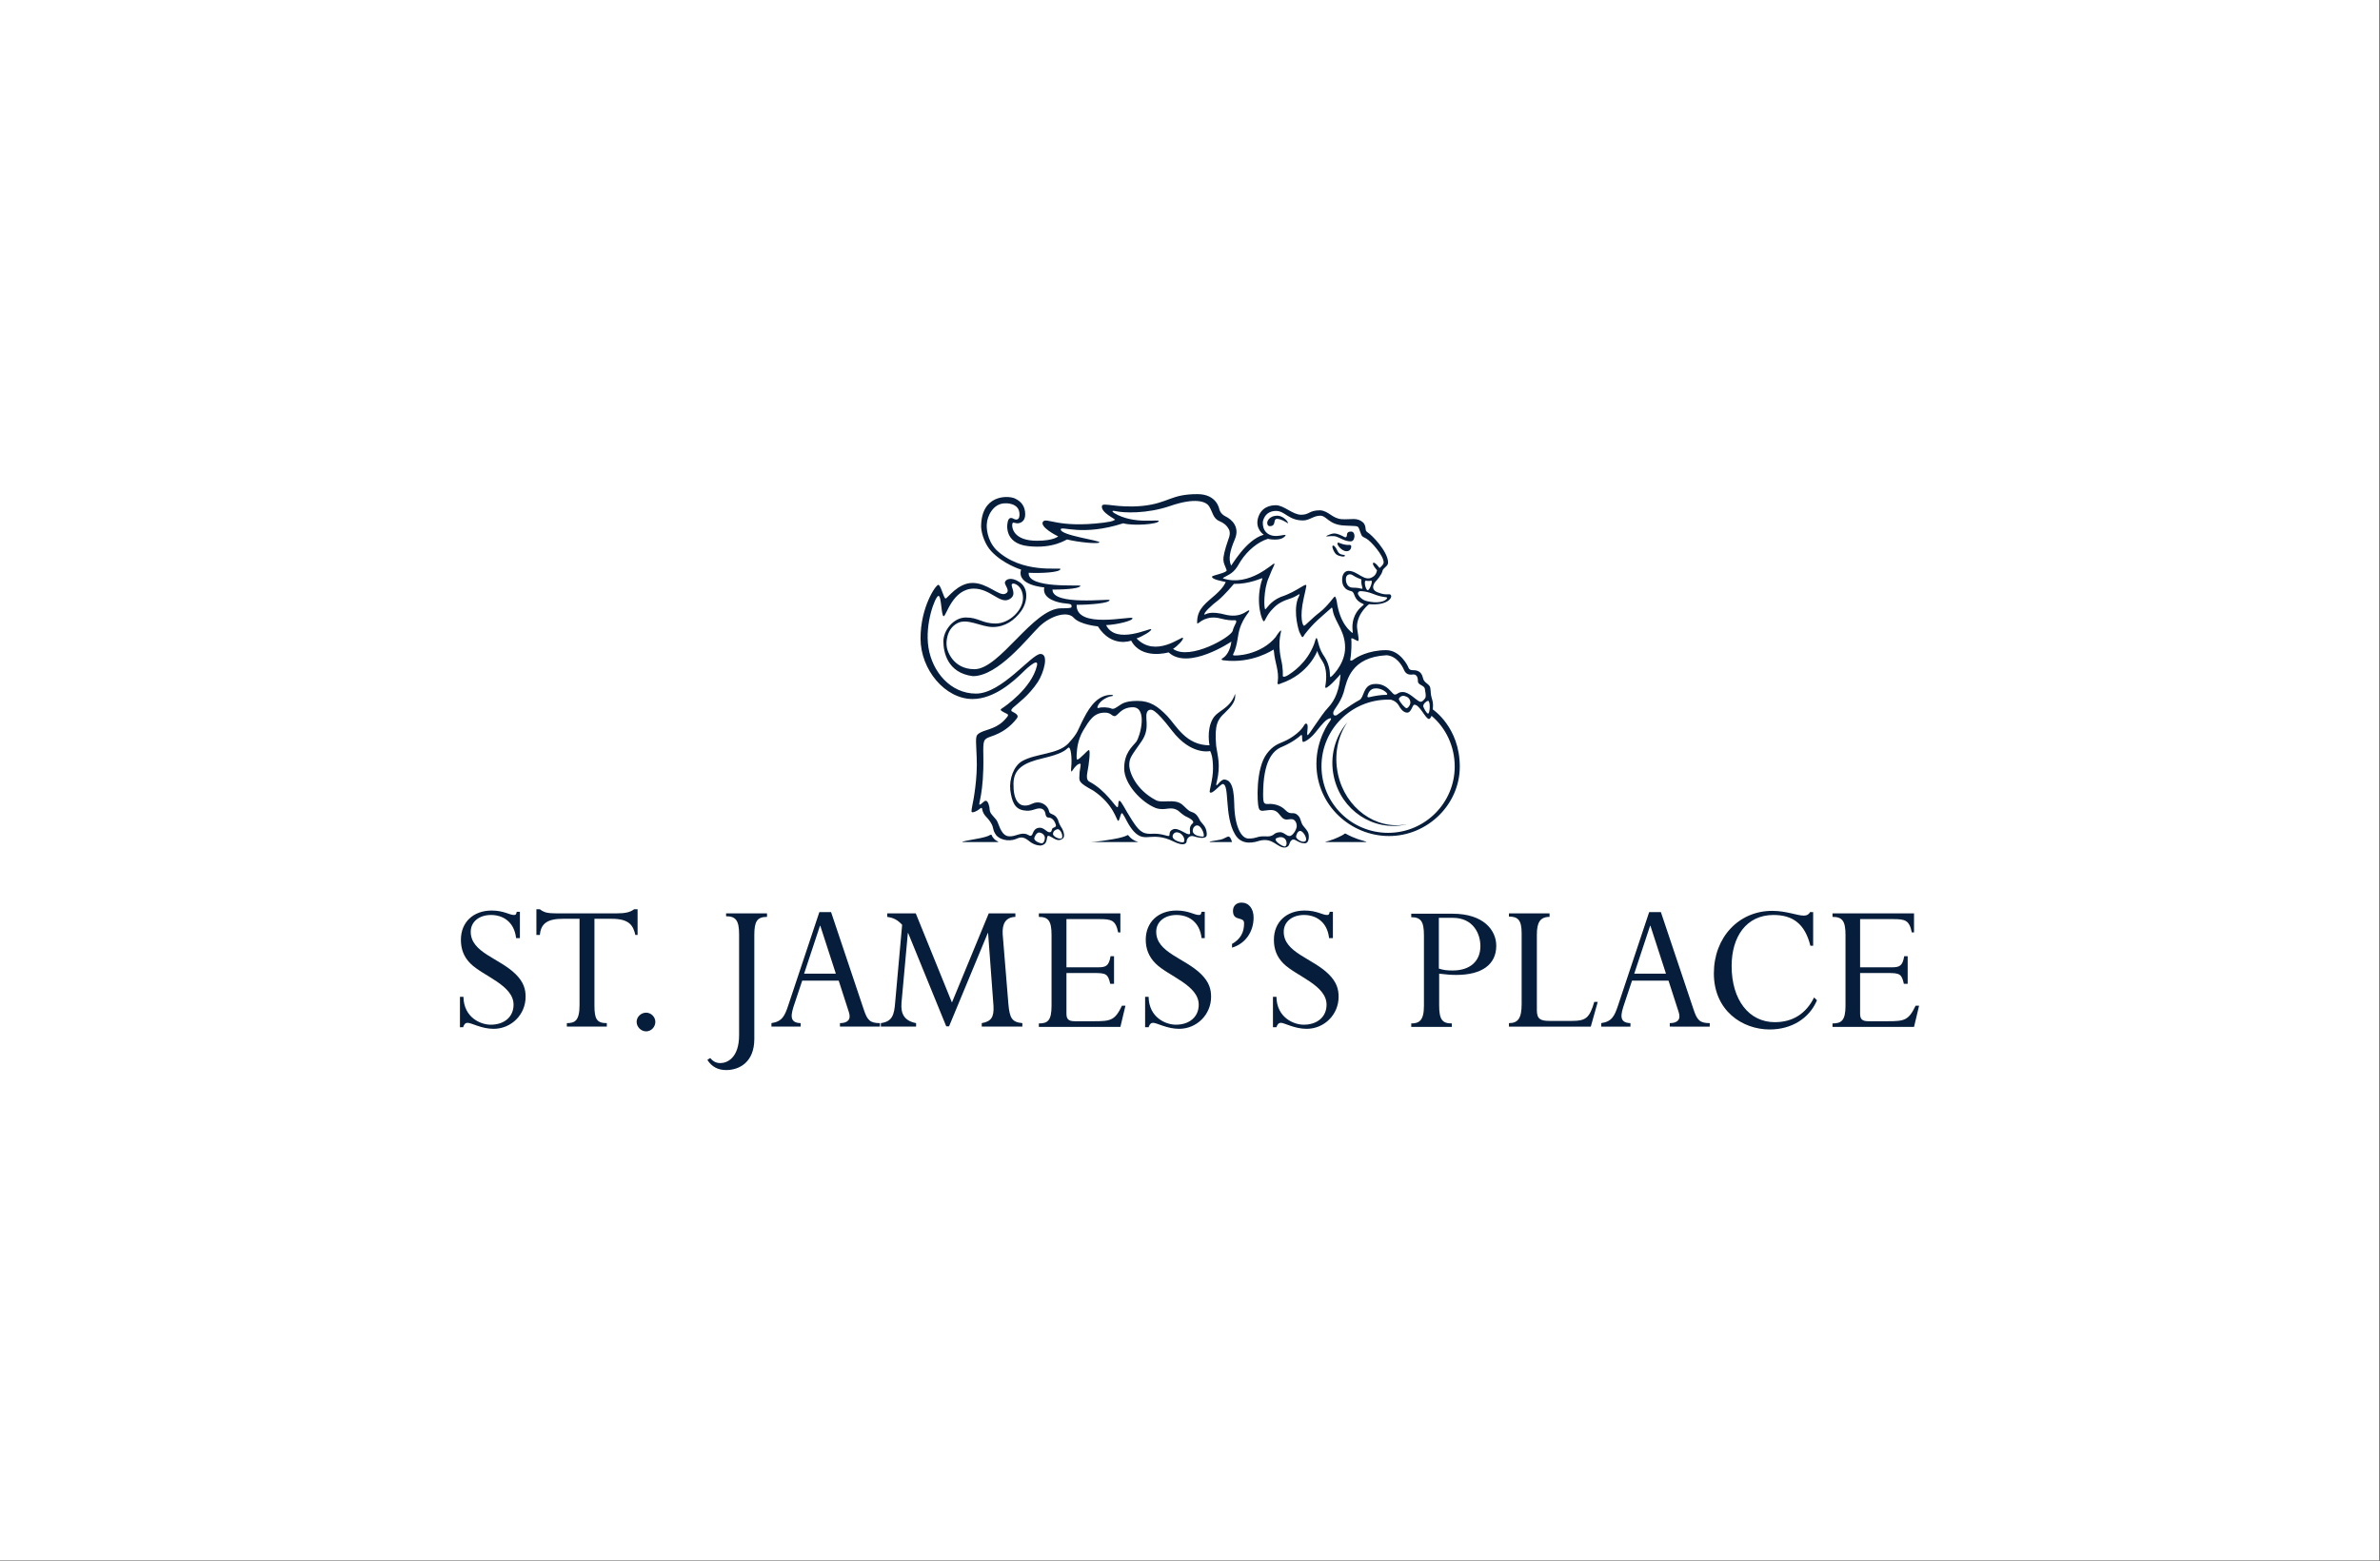 <?xml version="1.0" encoding="utf-8"?>
<!-- Generator: Adobe Illustrator 25.2.3, SVG Export Plug-In . SVG Version: 6.00 Build 0)  -->
<svg version="1.1"
	 id="svg4502" xmlns:cc="http://creativecommons.org/ns#" xmlns:dc="http://purl.org/dc/elements/1.1/" xmlns:inkscape="http://www.inkscape.org/namespaces/inkscape" xmlns:rdf="http://www.w3.org/1999/02/22-rdf-syntax-ns#" xmlns:sodipodi="http://sodipodi.sourceforge.net/DTD/sodipodi-0.dtd" xmlns:svg="http://www.w3.org/2000/svg"
	 xmlns="http://www.w3.org/2000/svg" xmlns:xlink="http://www.w3.org/1999/xlink" x="0px" y="0px" viewBox="0 0 750.3 492.2"
	 style="enable-background:new 0 0 750.3 492.2;" xml:space="preserve">
<rect x="0" y="0" width="750.3" height="492.2" fill="#808080" stroke="none"/>
<style type="text/css">
	.st0{fill:#FFFFFF;}
	.st1{fill:#061E3B;}
</style>
<path class="st0" d="M0,0h750v492H0V0z"/>
<g>
	<path class="st1" d="M163.8,295.8h-1.1c-0.6-5.3-4.3-7.3-7.9-7.3c-3.7,0-6.4,2.1-6.4,5.3c0,6.6,9.1,8.3,14.2,13.4
		c2.5,2.5,3.1,4.7,3.1,7.1c0,5.6-4.5,10.1-10.1,10.1c-3.8,0-7-1.9-8.2-1.9c-0.6,0-1.1,0.4-1.4,1.4H145v-9.6h1.1
		c0.1,6.6,5.5,8.8,8.6,8.8c4.3,0,7.2-2.5,7.2-6.3c0-6.2-9.6-9-13.6-13c-2.2-2.2-3-4.7-3-7.5c0-5.5,3.9-9.2,9.7-9.2
		c3.8,0,5.6,1.4,7,1.4c0.6,0,0.7-0.1,0.9-1h1V295.8z"/>
	<path class="st1" d="M187.4,317.1c0,4.3,0.8,5.5,3.9,5.5v1.1h-12.6v-1.1c2.5,0,4-0.7,4-5.7v-27.2h-5.2c-4.8,0-7,1.4-7.3,5.1h-1.1
		v-8.1h1.1c0.5,0.4,1,0.7,1.9,1c0.8,0.2,1.9,0.3,3.4,0.3h18.7c3.1,0,4.5-0.4,5.7-1.3h1.1v8.1h-0.7c-0.7-3-1.9-5.1-7.5-5.1h-5.4
		V317.1z"/>
	<path class="st1" d="M206.6,322.2c0,1.6-1.3,3-2.9,3c-1.6,0-3-1.4-3-3c0-1.6,1.4-2.9,3-2.9C205.2,319.3,206.6,320.6,206.6,322.2"/>
	<path class="st1" d="M237.8,327.6c0,7.3-4.7,9.8-8.9,9.8c-2.5,0-4.5-1-5.9-3.2l0.9-0.6c0.9,1.1,1.9,1.6,3.2,1.6
		c2.2,0,5.9-1.7,5.9-8.8v-31.8c0-4.3-1-5.7-4.1-5.7V288h12.9v1.1c-3.1,0-4,1.4-4,5.7V327.6z"/>
	<path class="st1" d="M263.5,307h-10l5-15.1h0.1L263.5,307z M267.6,319.1c0.8,2.4-0.4,3.5-2.8,3.5v1.1h12.6v-1.1c-3.2,0-4-1-5.1-4.3
		l-10.3-30.7h-3.7l-9.8,29.4c-1.1,3.3-1.9,5.1-5.3,5.6v1.1h9.2v-1.1c-3.7-0.1-3.1-2.7-1.9-6.2l2.4-7.2h11.5L267.6,319.1z"/>
	<path class="st1" d="M320.1,289.1c-3.1,0.1-4.2,2.2-4,5.5l1.8,22c0.4,4.4,1.1,5.7,4.4,6v1.1h-12.8v-1.1c2.9-0.5,3.9-1.8,3.7-5.4
		l-1.7-23h-0.1l-12.2,29.4h-0.9l-12-29.4h-0.1l-2,22c-0.3,3.6,1,5.7,4.6,6.4v1.1h-11.1v-1.1c3.6-0.5,4.2-2.6,4.5-6.5l2.2-24.5
		c-1.4-1.5-2.6-2.2-4.7-2.5V288h9l11.4,28.1l11.6-28.1h8.4V289.1z"/>
	<path class="st1" d="M351.1,310.2h-1.1c-0.7-3.1-1.3-3.4-5-3.4h-8.8v12.8c0,1.7,0.6,2.4,2.6,2.4h6.2c5.2,0,6.5-0.3,8.7-4.9h1.1
		l-1.6,6.7h-25.7v-1.1c2.8,0,4-0.9,4-5.6v-22.3c0-4.4-1-5.7-4-5.7V288h25.7v6h-0.7c-0.8-3.9-2.1-4.2-6-4.2h-10.3V305h10
		c2.4,0,3.4-0.4,3.9-3.5h1.1V310.2z"/>
	<path class="st1" d="M379.9,295.8h-1.1c-0.6-5.3-4.3-7.3-7.9-7.3c-3.7,0-6.4,2.1-6.4,5.3c0,6.6,9.1,8.3,14.2,13.4
		c2.5,2.5,3.1,4.7,3.1,7.1c0,5.6-4.5,10.1-10.1,10.1c-3.8,0-7-1.9-8.2-1.9c-0.6,0-1.1,0.4-1.4,1.4h-1.1v-9.6h1.1
		c0.1,6.6,5.5,8.8,8.6,8.8c4.3,0,7.2-2.5,7.2-6.3c0-6.2-9.6-9-13.6-13c-2.2-2.2-3.1-4.7-3.1-7.5c0-5.5,3.9-9.2,9.7-9.2
		c3.8,0,5.6,1.4,7,1.4c0.6,0,0.7-0.1,0.9-1h1V295.8z"/>
	<path class="st1" d="M388.3,297.7c2.8-1.6,3.9-3.7,3.9-6.6c0-2.3-3.5-0.4-3.5-3.9c0-1.6,1.1-2.6,2.7-2.6c2.3,0,3.8,1.9,3.8,4.7
		c0,4.6-2.7,8.3-6.8,9.5V297.7z"/>
	<path class="st1" d="M420.1,295.8H419c-0.6-5.3-4.3-7.3-7.9-7.3c-3.7,0-6.4,2.1-6.4,5.3c0,6.6,9.1,8.3,14.2,13.4
		c2.5,2.5,3.1,4.7,3.1,7.1c0,5.6-4.5,10.1-10.1,10.1c-3.8,0-7-1.9-8.1-1.9c-0.6,0-1.1,0.4-1.4,1.4h-1.1v-9.6h1.1
		c0.1,6.6,5.5,8.8,8.6,8.8c4.3,0,7.2-2.5,7.2-6.3c0-6.2-9.6-9-13.6-13c-2.2-2.2-3-4.7-3-7.5c0-5.5,3.9-9.2,9.7-9.2
		c3.8,0,5.6,1.4,7,1.4c0.6,0,0.7-0.1,0.9-1h1V295.8z"/>
	<path class="st1" d="M453.6,289.4h4.4c6.5,0,8.7,5.1,8.7,8.9c0,4.9-3.4,7.7-8.7,7.7c-1.9,0-2.8-0.1-4.4-0.6V289.4z M453.6,307
		c2.6,0.3,3.9,0.4,5.5,0.4c8.1,0,12.6-3.3,12.6-9.2c0-4.9-4-10.1-13.8-10.1h-13v1.1c3,0,4,1.3,4,5.7v22.3c0,4.7-1.6,5.5-4,5.5v1.1
		h12.8v-1.1c-3,0-4-1.2-4-5.7V307z"/>
	<path class="st1" d="M501.5,323.7h-25.8v-1.1c2.9,0,4-1.6,4-6v-22.4c0-4.1-1.2-5.2-4-5.2V288h12.8v1.1c-3,0-4,1.8-4,5.6v23.8
		c0,2.8,1.1,3.4,4,3.4h7.1c4.3,0,5.5-0.9,7-6h1.1L501.5,323.7z"/>
	<path class="st1" d="M525.2,307h-10l5-15.1h0.1L525.2,307z M529.2,319.1c0.8,2.4-0.4,3.5-2.8,3.5v1.1H539v-1.1c-3.2,0-4-1-5.1-4.3
		l-10.3-30.7h-3.7l-9.8,29.4c-1.1,3.3-1.9,5.1-5.3,5.6v1.1h9.2v-1.1c-3.7-0.1-3.1-2.7-1.9-6.2l2.4-7.2H526L529.2,319.1z"/>
	<path class="st1" d="M570.7,298.1c-1.7-6.7-5.4-9.6-11.6-9.6c-8.6,0-13.2,6.9-13.2,16.1c0,10.7,5.5,17.7,13.6,17.7
		c5.6,0,9.8-2.6,12.4-7.8l0.9,0.9c-2.4,5.7-8,9.2-14.9,9.2c-8.6,0-17.6-5.9-17.6-17.7c0-11.3,7.8-19.7,18.4-19.7
		c4.5,0,7.8,1.5,10,1.5c0.9,0,1.6-0.4,1.9-1.1h1v10.6H570.7z"/>
	<path class="st1" d="M601.3,310.2h-1.1c-0.7-3.1-1.3-3.4-5-3.4h-8.8v12.8c0,1.7,0.6,2.4,2.6,2.4h6.2c5.2,0,6.5-0.3,8.7-4.9h1.1
		l-1.6,6.7h-25.7v-1.1c2.8,0,4.1-0.9,4.1-5.6v-22.3c0-4.4-1-5.7-4.1-5.7V288h25.7v6h-0.7c-0.8-3.9-2.1-4.2-6-4.2h-10.3V305h10
		c2.4,0,3.4-0.4,3.9-3.5h1.1V310.2z"/>
	<path class="st1" d="M418.7,169.1c0,0,1.8-0.2,2.6,0.1c1.2,0.4,2.7,1.5,4.5,1.5c1,0,1.2-1.2,1.2-1.7c0-0.5-0.2-1.4-1.1-1.4
		s-1.3,0.4-1.3,1.3c0,0-0.1,0.8-0.8,0.4c-0.8-0.4-2.1-1.1-3.2-1.1C419.5,168.2,417,169.4,418.7,169.1 M425.5,171.8
		c-1.5,0.2-3.5-0.7-3.5-0.7c-1.2-0.1,0.7,2.7,2.5,2.7c1.2,0,1.5-1,1.5-1.6C425.9,171.9,425.6,171.8,425.5,171.8 M421.7,173.8
		c-0.7-1.5-1.3-2-1.6-1.7c-0.3,0.3,0.5,2.3,1.3,2.8c1,0.6,2.6,0.8,2.6,0.3C424,174.7,422.4,175.3,421.7,173.8 M402.8,162.6
		c-3,0-3.3,2.1-3.3,2.1s-0.1,1.2,0.8,1.2c2.2,0,0.9-2.3,2.3-2.3c1.4,0,3.4,1.4,3.4,1.4C406.3,164.7,404.7,162.7,402.8,162.6
		 M421.8,244.1c-1.3-6-0.1-12,3-16.4c-3.9,4.5-5.7,10.8-4.3,17.2c2.3,10.6,12.4,17.3,22.6,15.1c0.1,0,0.2-0.1,0.3-0.1
		C433.8,261.8,424.1,254.8,421.8,244.1 M451.7,223.7c0.2-2.1-0.1-2.7-0.4-3.8c-0.3-1-0.2-1.7-0.4-3c-0.2-1.3-2-1.5-2.3-3.1
		c-0.5-2.4-2.2-2.5-3.4-2.5c-1.1,0-1.3-1.1-1.3-1.1s-2.4-5.2-6.9-5.2c-5.7,0-9.4,2.3-10.2,2.9c-1.4,1-1.1-0.1-1.1-0.1
		c0.4-2.2,0.4-5.6,0.3-6.3c-0.1-0.7,1.2,0.3,2,0.6c0.8,0.3-0.3-3.6-0.2-4.9c0.3-4.1,3.8-6.7,3.8-6.7c5.7,0.5,7.4-2,6.9-2.8
		c-0.4-0.8-1.1,0.3-4.1-0.9c-2.8-1-0.9-3.3-0.7-3.5c0.2-0.1,2-2.3,2.1-3.2c0.2-1.1,1.8-1.5,1.8-2.7c0-3.5-5.2-8.8-6.4-9.5
		s-0.2-1.6-1.4-3.1c-2-1.8-3.8-0.9-6.8-1.1c-3-0.2-4.1-2.6-6.8-2.8c-3.6,0-3.3,1.4-6,1.4s-5.4-3-8-3c-1.8,0-4.6,0.6-5.6,4
		c-1,3.5,1.8,5.3,1.8,5.3c-5.7,1.6-10.2,10-10.3,9.7c-0.9-2.1-0.4-4.5,1.2-8.3c1.6-3.8-0.9-6.2-3-7.2c-1.6-0.8-1.9-2.2-1.9-2.2
		s-0.7-4.8-6.9-4.8c-8.5,0-9,2.8-17.2,3.7c-8.2,0.8-12.6-1.2-12.9,0c-0.5,2.1,4.4,4.2,4.1,4.4c-1,0.6-1.8,0.6-3.6,0.9
		c-14.5,1.8-18-1.8-19.1-0.3c-1.1,1.6,4.2,4.4,4.8,4.6c0,0-1.3,1.4-6.7,1.4c-7.4,0-7.8-4.1-7.8-4.8c0-1.5,0.6-0.7,1.7-0.7
		c0.6,0,2.4-0.4,2.4-2.8s-1.1-4.1-3.4-5.1c-2.3-0.9-10.5-1.1-10.5,9c0.1,2.3,1.3,5.7,3.2,7.7c3.8,4.1,9.4,5.8,9.4,5.8
		c-1.5,5,7.3,5.6,7.3,5.6c-0.8,3.9,5,4.9,6.2,5c1,0.1,1.9,0.2,2.2,0.4c0.2,0.1,0.4,0.8,0,1c-0.6,0.2-2.3,0.2-3.1,0.2
		c-8.8,0-19.3,19.2-27.3,19.2c-6.8,0-8.8-5.9-8.8-7.7c0,0-0.4-4.8,3.4-6.8c3.2-1.7,7.4,1.2,11.2,1.2s6.8-2.1,8.9-5
		c2.1-2.9,2.4-7.2-0.4-9.1c-2.8-1.9-4.5-0.9-4.7,0c-0.2,0.9,2,2.8,0.1,3.6c-1.9,0.9-5.6-3.4-10.3-3.4c-4.7,0-7.9,4.9-8.5,4.9
		c-0.6,0-1.5-4.3-2.3-4.3c-0.8,0-5.6,7-5.6,16.9c0,9.9,7.8,19.1,16.4,19.1c6.9,0,13-5.7,15.5-8.1c0.6-0.6,5.5-5.5,4.8-2.4
		c-1.7,7.2-10.3,13-11.1,13.5c-0.8,0.5,0,0.8,0.9,1.3c0.9,0.5,1.6,0.5,0.6,1.6c-2.7,3.4-6.1,3.6-8.1,4.6c-2,1-1.5,1.5-1.3,8
		c0.3,6.4-1,13.4-1.4,15.2c-0.1,0.3-0.3,1.8-0.2,1.9c0.3,0.4,1.8-0.3,2.6-1c0.7-0.6,0.7,0,0.7,0c0.4,2.2,1.5,2.4,2.7,4.3
		c1.2,1.9,0.4,2.2,1.8,4.1c1.8,1.9,4.9,1.8,6.5,1c1.6-0.7,2.5-0.3,4.1,1c1.7,1.3,3.4,1.2,3.4,1.2c1.8-0.3,1.8-1.5,2-2.5
		c0.1-0.6,0.3-0.8,1.3-0.2c1.4,0.8,2.2,1.4,3.5,0.6c1.3-0.8-0.1-3.3-0.1-3.3c-0.8-1.2-1-1.8-1.3-2.8c-1.1-2.2-2.6-1.3-2.8-2.7
		c-0.3-1.4-1.8-2.7-3.5-2.7c-1.8,0-2.2,1-4.1,1c-1.9,0-3.7-1.7-3.6-7c0.1-4.6,3.2-6.5,9.2-7.9c5.9-1.4,7-2.4,8-3.3
		c0.9-0.8,1.3,3.4,1,6.1c-0.2,2.3,0.4,1,0.4,1c1-1.5,1.8-2.1,2.4-2.1c0.5,0-0.2,1.7-0.2,3.6c-0.1,1.9-0.4,2.3,4.4,4.9
		c6.5,4.4,7.3,9.5,7.8,9.5c0.5,0,0.7-2.4,1.2-2.4c0.3,0,1.6,2.6,1.6,2.6c3,5.6,5.4,5,7.1,4.9s4.1-0.3,7.5,1.4
		c3.4,1.7,4.2,0.6,4.2-0.1c0-0.7,0.9-2,2.3-1.5c2.5,0.8,3.4,0.4,3.7,0.2c0.3-0.2,0.5-0.7,0.2-2c-0.4-1.8-1.8-2.5-2.2-3.6
		c-1-1.9-1.7-2-2.7-2.4c-1-0.4-1.7-1.4-2.8-2.3c-2.5-1.9-6.1-0.2-8.2-1.3c-6.3-3.3-8.4-8.8-8.4-11.1c0-2.3,0.8-3,3.9-7.5
		c3.1-4.5,0.4-8.1,2.1-9.7c0.9-0.5,1.9-0.9,7.5,6.4c6.1,7.9,12,6.4,12,6.4c0.3,0.6,0.9,1.8,0.9,5.6c0,3.4-1.3,7.1-1,7.4
		c0.8,0.8,3.3-2.6,4.1-2.6c2.2,0.2,0.4,10,3.8,15.8c2.2,3.9,6.4,2.5,7.7,2.1c4.5-1.2,5.7,2.5,8.3,2.1c1.5-0.4,0.9-1.5,1.9-2.3
		c1-0.8,1.9,1,4.1,1c0.8,0,1.3-0.7,1.3-2.1c0-1.3-0.4-1.8-1.5-3.1c-1.2-1.3-0.8-2.5-1.9-3.6c-1.5-1.5-2.2,0.2-4-1.7
		c-2.3-2.3-5.4-1.9-5.4-1.9c-1.3,0-1.6-0.1-1.6-3c0-10.3,2.9-13.8,5.9-15c3.3-1.4,5.4-3.1,5.9-3.6c0.5-0.5,0.5,0.2,0.5,0.9
		c0,0.2,0.1,1,0.2,1.1c0.3,0.2,2.2-0.7,4.1-3.1c2.3-2.9,3.3-4,4.4-4.3c1-0.3-0.1,1.1-0.1,1.1s-4.1,5.4-4.1,13.2
		c0,13.1,10.8,22.8,22.9,22.8c12.1,0,22.3-9.9,22.3-21.9C460.2,229.3,451.7,223.7,451.7,223.7 M450.4,221.1c0.6,0.9,0.3,3.9-0.2,3.9
		c-0.4,0-1.2-1.4-1.5-2.2c-0.1-0.3,0.1-0.7,0.3-1C449.4,221.4,450.2,220.7,450.4,221.1 M437.1,206.6c3.1,0.2,4.9,3.2,5.5,4.6
		c0.2,0.4,0.7,1.7,2.5,1.5c1.5-0.3,1.9,0.8,1.9,2.1c0,1.3,2.1,1.2,2.2,2.5c0.1,0.9,0.4,1.8,0.2,2.6c-0.1,0.3-0.6,0.9-1,1.2
		c-0.2,0.2-0.8,0.2-0.9,0.1c-1.4-0.7-3.3-3-5.3-3c-1.5,0-1.6,0.8-2.5,0.8s-2.3-3.8-6.7-3.3c-3.3,0.4-2.9,4.1-4.4,5
		c-3.3,1.8-7,4.7-7.2,4.8c-0.2,0.1-1.1,0.4-1.1-0.7c0-1.1,2.1-2.7,3.3-6.5C424.6,214.5,425.9,207.2,437.1,206.6 M444.6,221.2
		c0.2,0.9-0.7,2.1-1.2,2.1c-0.4,0-2-1.7-2.4-2.8c-0.1-0.2,0.5-1.2,1.6-1.1C442.6,219.5,444.3,219.5,444.6,221.2 M436.7,219.1
		c-1.2,0-3.3,0.3-4.9,0.7c-0.4,0.1-0.8,0.1-0.7-0.3c0,0,0.3-2.1,2.1-2.4c1.8-0.3,3.6,0.8,4.1,1.6
		C437.4,218.9,437.3,219.2,436.7,219.1 M403.8,207.6c-1.2-6,0.4-8.7,0-8.8c-0.2-0.1-1.5,1.8-1.5,1.8c0,0,0,0,0,0.1
		c-4.8,6-13.2,6.2-13.5,5.9c-0.4-0.3,0.7-0.5,1.5-6c0.8-5.5,4-7.8,3.5-8.1c-0.5-0.4-2.2,2.4-7.1,1.4c-5.5-1.5-6.5-0.1-7-0.1
		c-0.3-0.6,2.3-3,4.3-4.5c2-1.6,5-5.2,5-5.2c4.8,0.1,8.6-1.8,8.9-1.8c0.2,0-0.3,1.3-0.3,1.3c-1.8,6.8,0.3,12.2,0.8,12.3
		c0.5,0,0.7-1.8,2.9-4c1.5-1.6,3-2.4,5.8-3.3c2.4-0.8,3.3-2.5,2,0.3c-1.5,4.5,0.5,10.3,0.5,10.3c1,2,0.9,2.2,1.8,0.7
		c2.9-3.7,4.7-5,8.3-8.2c0.1-0.1,0.3-0.5,0.5,1c0.7,3.6,4.3,6.7,3.8,12.5c-0.5,4.8-4.4,8.4-4.6,8.3c-0.4-0.4,0.5-3.1-2.3-7.1
		c-1.6-2.5-1.6-5.2-2.1-5.2c-0.2,0-0.3,0.6-0.7,1.8c-2.3,6.2-7.2,9.2-8.1,9.8c-1.8,1.1-1.8,0.3-1.8,0.3S404.6,210.8,403.8,207.6
		 M437.3,188.5c0.1,0.4-1.5,2.1-6.1,1.1c-1.7-0.3-2.7-1.4-3.1-2.3c-0.1-0.3,0.1-0.9,0.8-0.9c0.9,0,2.4,0.2,4.1,0.9
		C435.9,188.5,437.2,188.1,437.3,188.5 M429.5,185.4c0.1,0.6-0.4-0.1-2.9-0.1c-2.5,0-2.3-2.8-2.3-2.8c0-1.3,1.2-1.8,2.2-1.1
		c1,0.7,2.7,1.3,2.7,1.3C429,184,429.4,184.7,429.5,185.4 M430.7,183.1c0,0,0.6,0.2,1.5,0c0.8-0.2-0.4,3-1,3
		C430.5,186.1,429.8,182.9,430.7,183.1 M388.8,180.2c1-0.9,1.6-2.1,2.4-3.4c2.1-3.2,5.3-5.9,8.5-6.9c0,0,4.3,1,5.6-1.1
		c0-0.5-2.2,0.5-4.1,0.1c-1.5-0.3-3.2-1.4-3.1-4.3c0,0,0.4-3.5,4.2-3.5c2.8,0,3.9,3,8.5,3c2,0,3.3-1.5,5.4-1.5
		c2.1,0,2.6,2.8,7.5,3.1c4.8,0.3,4.3-0.2,5,1.7c0.7,1.9,0.5,1.6,2,2.4c1.5,0.8,5.5,5.4,5.5,7.5c0.1,0.7-1.3,1.8-1.3,1.8
		s-1.5-2.1-2-1.6c-0.5,0.4,1.2,2.3,1.2,2.3s-0.1,1.5-1.5,2.2c-2.5,1.5-4.6-2-7.5-2c-2.5,0.1-2.3,4.2-1.3,5.1
		c0.2,0.3,0.5,0.9,2.2,1.3c1.1,0.3,0.7,1.9,2.3,3.2c1,0.8,1.8,0.8,1.6,1.1c-0.1,0.2-2.2,1.4-3.1,4.2c-1.1,3.3,0.3,5.4-0.8,4.4
		c-0.1-0.2-3.6-2.4-4.6-9.8c0,0-0.3-1.4-0.6-1.4c-0.3,0-2.2,3-4.8,5c-2.6,2-4.5,4.2-4.9,4.2c-0.4,0-1.5-2.5-0.1-8.7
		c0.4-1.8,0.7-3,0.8-3.7c0.3-1.7-2.5,1.5-8,3.3c-3.4,1.4-4.6,3.9-4.9,3.9c-0.5,0-0.6-6.3,1.1-10c1.4-3.7,2-4.1,1.7-4.4
		c-0.3-0.3-7.7,7.4-16.1,4.7C385.2,182.1,387.3,181.6,388.8,180.2 M331.8,185.9c5.4,0,8.8-0.5,8.8-1.2c0-0.4-16.8,1-16.3-4.1
		c3.9,0.2,10-0.1,10-1.2c0-0.6-12.1,1.7-20.2-6c-3.1-3.2-3.1-7.3-3-8.2c0.1-2.3,1.9-6.5,5.8-6.5c0,0,4.5-0.3,4.5,3.5
		c0,2.6-2,1.3-2,1.3s-1-0.6-1.5,0.4c-0.5,0.9-1.7,7.4,6.2,8.3c8,0.9,12-2.1,12.3-2.1c3.6,0.9,10,1.5,10.2,0.9
		c0.2-0.6-12.4-2.2-12.2-4.1c0.1-1.2,6.7,2.3,19.7-1.9c3.2,0.9,11,0.3,11.2-0.7c0.2-0.7-7.8,1.2-14-2.5c0,0-1.7-1.1,0.6-0.6
		c2.2,0.5,9.6,0.9,17.1-1.7c7.6-2.6,11.2-1.5,12.2,0.2c1.1,1.7,1.2,3.8,3.2,4.6c1.4,0.6,2.3,1.3,3,2.6c0.3,0.5,0.5,1.5-0.1,3
		c-2.6,7.5-1.5,7.1-0.6,9.9c0.2,0.8-4.5,1.6-4.6,2c-0.2,0.9,3.4,1.5,4.3,1.7c0,0-0.4,1.5-3.2,4c-2.8,2.5-5.7,4.3-5.8,8.4
		c-0.1,1.2,0.3,0.5,0.5,0.5c0.2-0.1,2.6-2.5,6.8-1.4c4.2,1.1,4.9,0.2,5,0.8c0.2,0.6-0.6,1.2-1.1,3.1c-0.4,1.9-13.5,9.5-18.8,5.7
		c1.3-0.8,3.5-3,3.1-3.5c-0.4-0.5-8.6,6.4-14.6,0.2c1.8-0.6,4.9-2.4,4.6-2.9c-0.3-0.5-11.1,5-14.2-1.3c3.2-0.1,8.7-1.4,8.3-2.2
		c-0.4-0.8-17.8,3.6-17.6-4.2c4.2,0,10.4-0.5,10.4-1.5C350.1,188.7,331.7,191.1,331.8,185.9 M328.4,265.9c-0.6,0-2.7-0.8-2.3-1.8
		c0,0,0.5-1.5,1.4-1.6c0.8,0,1.8,0.6,1.9,1.6C329.4,265.1,329,265.9,328.4,265.9 M333.2,261.5c1.2-0.4,2.1,2.3,1.5,2.8
		c-0.6,0.5-3.1-0.6-2.7-1.6C332,262.7,332,261.9,333.2,261.5 M373,265.6c-0.6,0.1-3.7-0.6-3.3-2.2c0,0,0.5-1.6,2.3-0.7
		C373.6,263.7,373.6,265.5,373,265.6 M377.1,260.3c0.4-0.1,0.9,0,1.3,0.5c1,1.1,1.4,3,0.9,3c-0.4,0-3-0.1-3.3-1.7
		C376,260.9,376.7,260.4,377.1,260.3 M358.2,233.9c-1.3,1.6-3.8,3.5-3.8,8.4s5.4,10.7,10,12.5c3.1,1,4.5-0.8,7,0.8
		c0.8,0.6,1.4,1.4,3,2.1c1.8,0.9,2.1,1.6,1.5,2c-1.5,1.3-0.3,3.1-0.9,3.3c-0.9,0.4-3.5-2.2-5.2-1.5c-1.7,0.7-0.7,2.1-1.4,2.1
		c-0.7,0-2.5-0.9-5.4-0.7c-3,0.2-4.2-1.3-6.2-4.4c-2.2-3.4-3.3-6-3.9-6c-0.6,0-0.1,2.1-0.7,2c-0.6-0.1-3.6-5.3-8.7-8
		c-0.6-0.3-1.1-0.9-0.7-3c0.5-2.5,1-6.9,0.5-7c-0.4-0.1-2.9,3-3.7,3c-0.3,0-0.2-1.8-0.1-2.6c0,0,0.1-3.4,2-6.6
		c1.9-3.1,3.3-5.6,6.8-5.6c2,0,2.1,1.1,3.1,1.1c1,0,1.9-2.8,5.8-2.8C361.8,223.1,359.5,232.1,358.2,233.9 M405,266.9
		c-0.8,0-3.8-2-2.6-2.6c0,0,1.3-0.7,2.3-0.1C405.9,264.8,405.8,266.9,405,266.9 M409.9,262c1,0,2.6,2.8,1.5,3.3
		c-1,0.5-3-0.9-2.8-1.6C408.6,263.7,408.9,262,409.9,262 M418.7,223.1c-2.3,2.4-6.2,9-6.5,8.7c-0.4-0.4,0.5-3.3-0.3-3.6
		c-0.8-0.3-0.5,1-3.1,3.1c-1.2,1-2.8,2-4.3,2.6c-1.6,0.7-3.2,1.2-5.1,3.7c-3.6,4.7-3.1,15.5-2.6,17.1c0.4,1.6,1.8,0.7,3.9,0.7
		c2.1,0,2.6,1.6,3.6,2.5c1,0.9,2,0.3,3,0.4c1,0.1,1.5,1.2,1.5,2.2c0,1-1.3,3.2-2.3,3.1c-1,0-1.8-1.3-3.1-1.2
		c-1.3,0.1-1.5,0.5-2.1,0.9c-0.7,0.4-1.4,0.5-2.4,0.4c-2.8-0.1-2.5,0.7-5.3,0.7c-2.4,0-4.4-4.1-4.5-10.9c-0.1-6.9-1.8-7.5-3-7.7
		c-0.5-0.1-1.2,0.3-2.1,1.4c-1,1.2-0.4-0.7-0.4-0.7c1.3-5.4,0.2-8.3-0.2-11.3c-0.6-6.7,0.5-8.4,2.7-10.4c2.1-2,3.3-3.6,3.3-5.3
		c0.1-1.4-0.3,0-0.3,0c-1.8,4.2-5.3,4.5-6.8,7.2c-2,3.5-1,8.3-1,8.3c-7.4,0-10.4-6.1-13.3-9.2c-3-3.1-5.4-4.8-9.4-4.8
		c-4,0-5,1-5.8,1.5c-0.8,0.5-1.7,1.3-2.5,0.9c-0.8-0.4-3.1-0.5-3.8-0.2c-0.8,0.2-0.5-0.4-0.5-0.4c0.8-2.3,3.9-3.2,3.9-3.2
		s1.8-0.2,0.6-0.5c-4.2-0.1-6.8,3.4-8.8,7.3c-2.1,4-1.6,4.4-4.9,8c-3.3,3.5-10.2,3.1-14.6,5.6c-2.6,1.5-4.1,5.6-3.7,9.2
		c0.5,3.6,1.4,5.8,4.1,6.3c2.7,0.5,3.6-0.6,5.1-0.6c1.5,0,1.8,1.2,1.9,1.8c0.1,0.5,0.2,1.1,1.1,1.1c1.3,0.1,1.9,1.5,2.1,2.1
		c0.2,0.6,0.1,0.8-0.7,1.1c-0.8,0.3-0.3,1.3-1.1,1.4c-1,0.2-1.8-1.6-3.5-1.4c-1.7,0.2-1.9,2-2.2,2.3c-0.5,0.5-0.8,0.1-1.5-0.2
		c-2-0.8-3.5,0.7-5.6,0.6c-2.4,0-3.2-3.4-3.6-4.2c-0.5-1.6-2.5-2.6-2.6-4.1c0-1-0.5-2.9-1.2-2.9c-0.6-0.1-1.5,1.3-2,1.2
		c-0.5-0.1,1.4-3.5,1.2-15.3c-0.1-5,0-5.3,2.2-6.1c4-1.3,6.4-3.3,8.3-5.7c1-1.2-0.7-1.8-1.5-2.3c-0.5-0.3,0.1-0.9,0.4-1.2
		c1.3-1.2,4.9-3.7,7.8-8.1c1.8-2.8,3.6-8.8,0.8-8.8c-2.8,0-12.2,12.5-20.3,12.5s-13.8-6.9-15-14.5c-1.2-7.6,2.1-16,3.1-16.3
		c1-0.3,0.9,6.4,1.7,6.4c0.8,0,2.8-8.7,9.5-8.7c5.2,0,8.2,4.9,11.1,3.4c2.8-1.4,0.4-4,0.9-4.8c0.5-0.7,3.5,0.5,3.5,4.4
		c0,3.8-4.3,8-8.6,8s-5.4-1.9-9.4-1.9c-4,0-7.1,4.2-7.1,7.5c0,3.3,1.2,10,9.3,11c8,0,17.3-12.1,21-15.7c3.7-3.5,8.9-4.9,10.8-2.7
		c2,2.2,7.6,2.7,7.6,2.7c4.4,6.9,10.5,4.5,10.5,4.5c3.3,6.2,11.8,3.7,11.8,3.7c6.2,5.8,19.8-3.4,19.8-3.4c-0.4,3-1.7,4.6-2.7,5.2
		c-1,0.6,0.2,0.7,0.2,0.7c9.1,1.2,15.8-3.4,15.8-3.4s0,0.2,0.1,0.5c0.3,3.8,1.7,6.2,1.2,9.7c-0.4,1.3,1,0.5,1,0.5
		c8.9-3,11.5-10.3,11.5-10.3s0,0.9,1.6,3.3c1.5,2.3,1.3,5.7,0.9,7.9c-0.4,2.2,4.8-3.8,4.8-3.8C422.3,217.2,421,220.7,418.7,223.1
		 M437.6,262.6c-11.6,0-21-9.4-21-21c0-11.6,9.4-21,21-21c0.3,0,0.6,0,0.8,0c0,0,1.7,0.3,2.6,1.9c0.3,0.6,1.3,2.2,2.6,2.2
		c1.4,0,1.6-2.5,2.3-2.5c1.7,0,3.5,4.5,4.6,4.5c0.5-0.1,0.8-1,0.8-1c4.5,3.8,7.3,9.6,7.3,16C458.6,253.2,449.2,262.6,437.6,262.6
		 M312.5,263.2c-0.8,0,0,0.5-5.2,1.4c-5.2,0.9-3.8,0.9-3.8,0.9h11c0.8,0-0.5-0.3-1.1-1C312.6,263.7,312.7,263.2,312.5,263.2
		 M384.5,264.8c-5.1,0.8-2.6,0.7-2.6,0.7h6.5c0,0-0.3-1.2-0.8-1.6C387.1,263.4,386,264.6,384.5,264.8 M355.8,263.5
		c-0.5-0.6,0.3,0.2-4.9,1.1c-5.2,0.9-7.1,0.9-7.1,0.9h15C359.1,265.5,357.1,265.2,355.8,263.5 M424.5,263c-0.5-0.3-0.5-0.2-0.9,0.1
		c-0.4,0.3-2.8,1.5-4.6,2c-1.8,0.5-1.1,0.4-1.1,0.4h12.7c0,0,0.8,0.1-0.8-0.4C427.1,264.4,425,263.3,424.5,263"/>
</g>
</svg>
